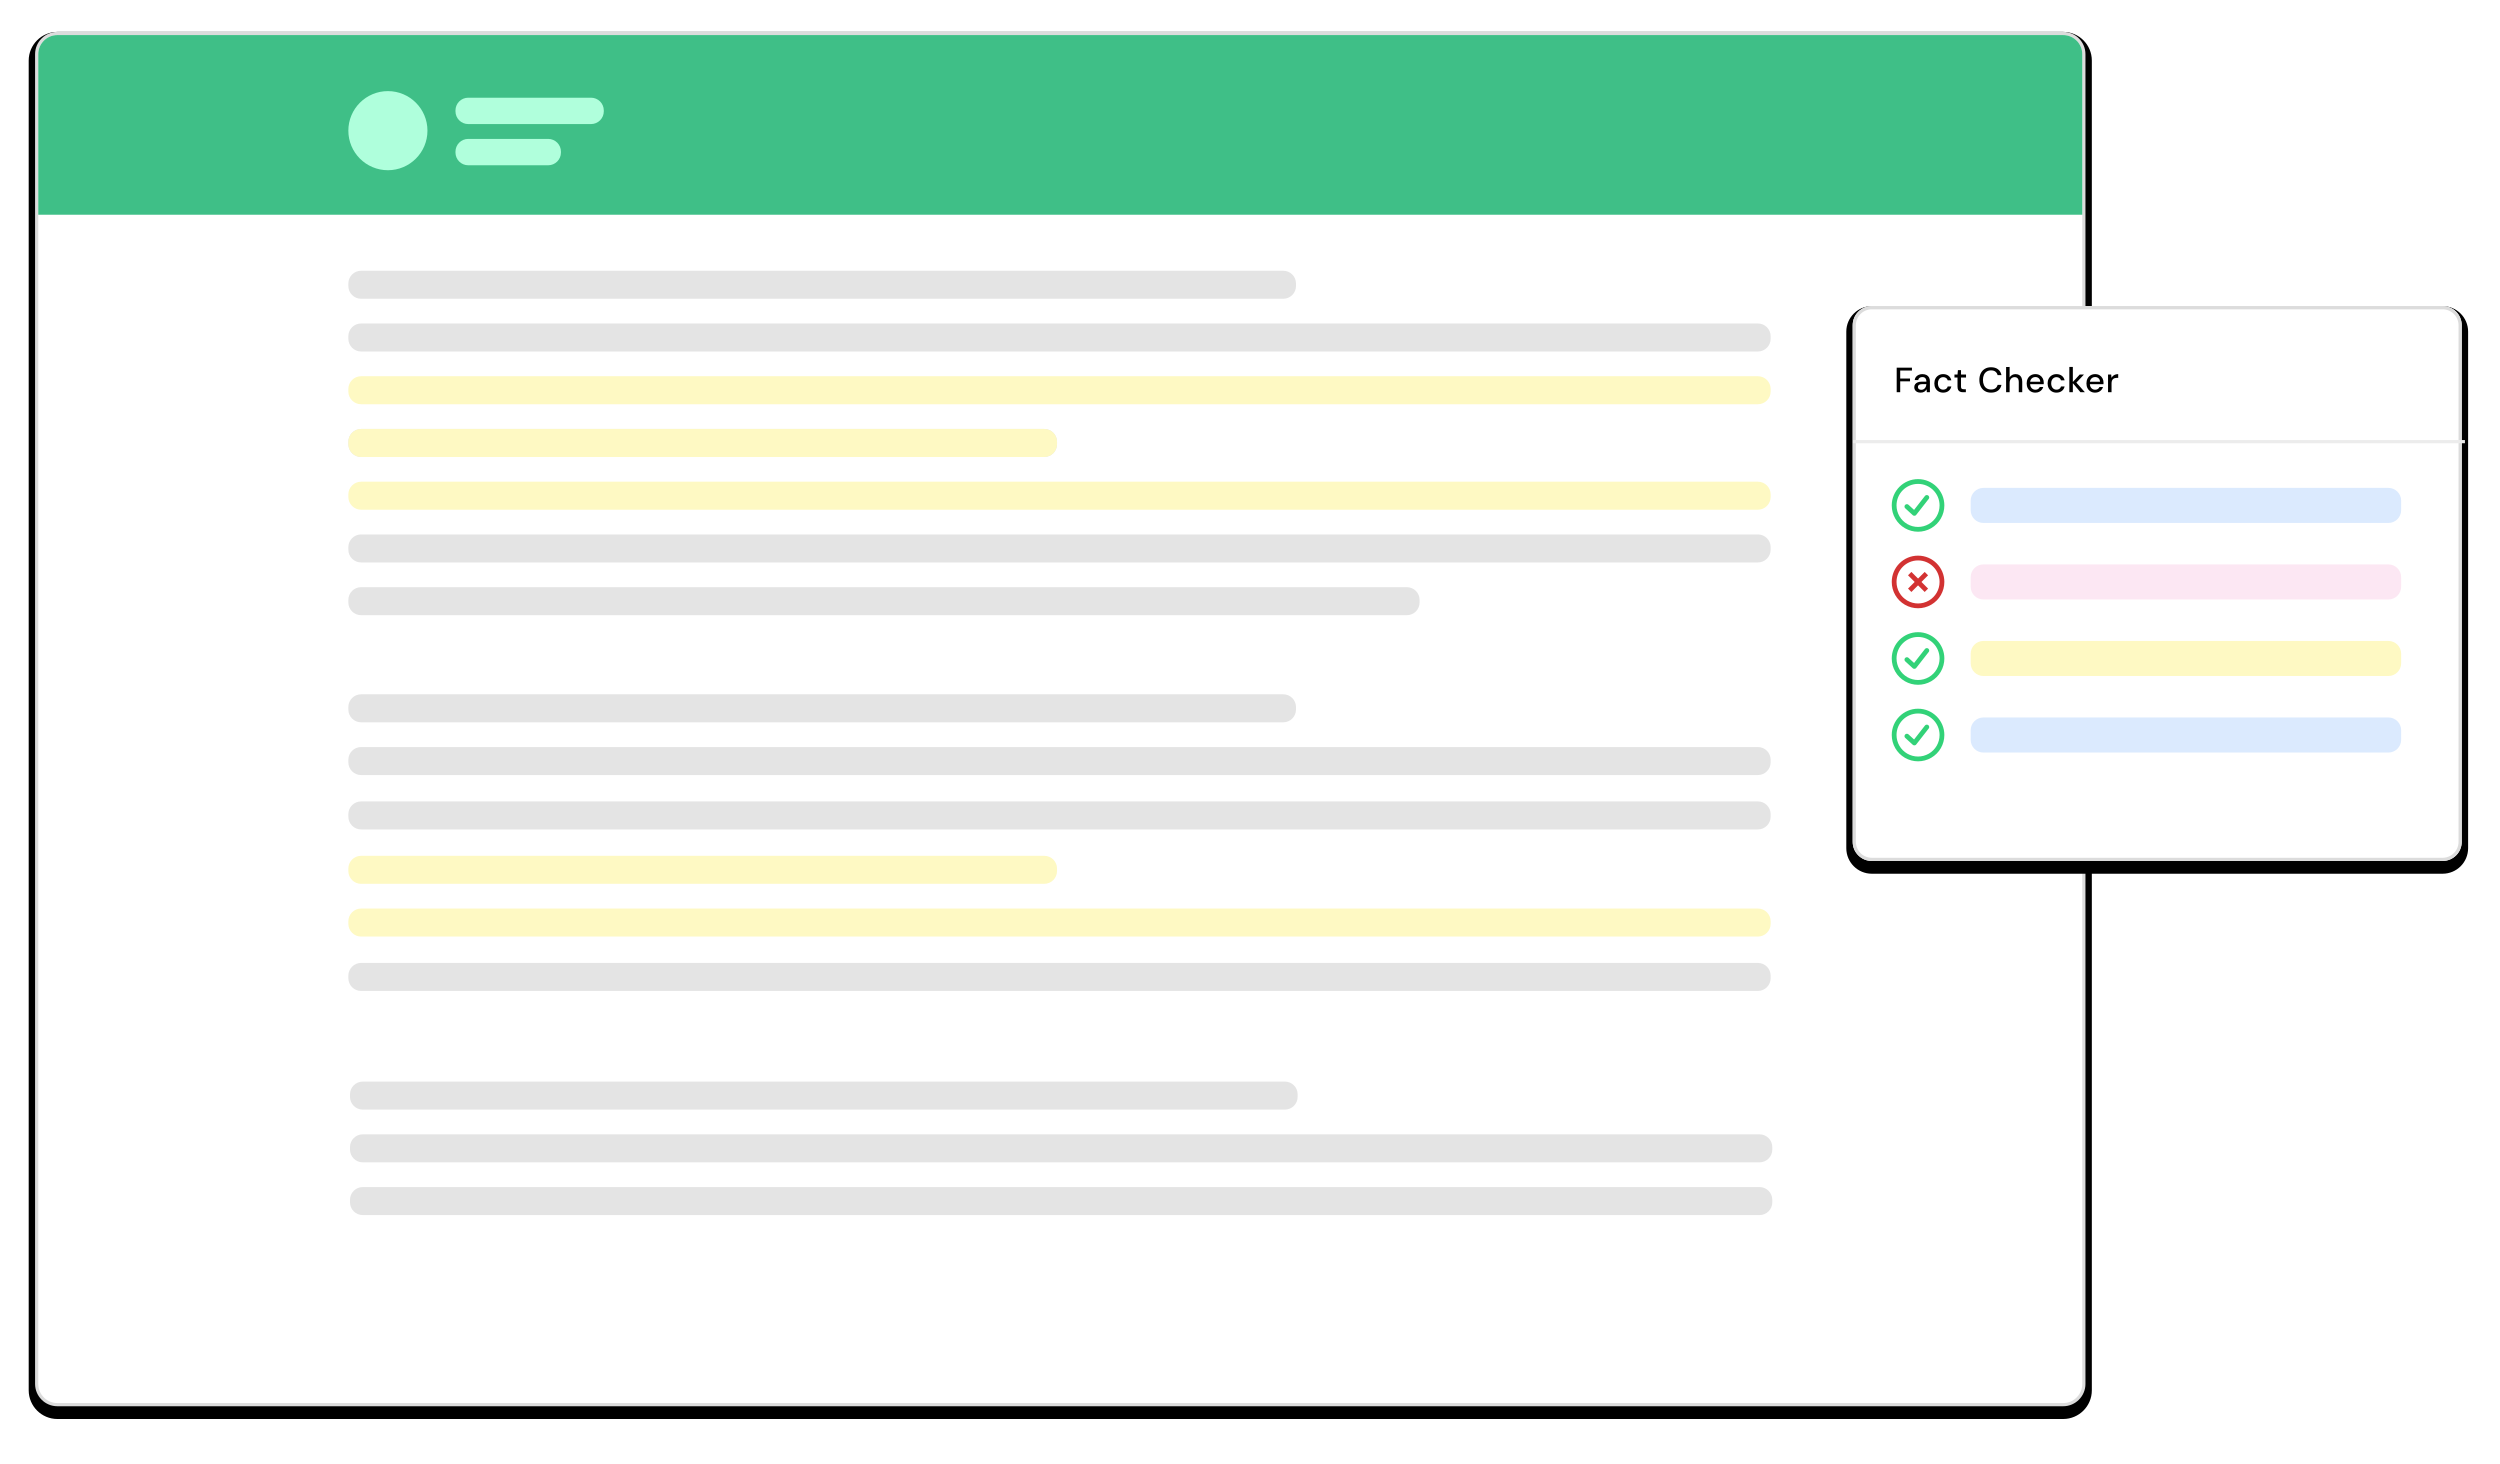 <svg height="459" viewBox="0 0 784 459" width="784" xmlns="http://www.w3.org/2000/svg" xmlns:xlink="http://www.w3.org/1999/xlink"><clipPath id="a"><path d="m784 0v459h-784v-459z"/></clipPath><filter id="b" filterUnits="userSpaceOnUse" height="111.329%" width="107.75%" x="-6.11%" y="-8.497%"><feGaussianBlur in="SourceAlpha" result="i2" stdDeviation="6"/><feOffset dx="0" dy="2" in="i2" result="i3"/><feColorMatrix in="i3" type="matrix" values="0 0 0 0.0 0 0 0 0 0.0 0 0 0 0 0.0 0 0 0 0 0.072 0"/></filter><clipPath id="c"><path d="m635 0c3.314 0 6 2.686 6 6v417c0 3.314-2.686 6-6 6h-629c-3.314 0-6-2.686-6-6v-417c0-3.314 2.686-6 6-6z"/></clipPath><clipPath id="d"><path d="m293.184 0c2.209 0 4 1.791 4 4v.786c0 2.209-1.791 4-4 4h-289.184c-2.209 0-4-1.791-4-4v-.786c0-2.209 1.791-4 4-4z"/></clipPath><clipPath id="e"><path d="m442.034 0c2.209 0 4 1.791 4 4v.786c0 2.209-1.791 4-4 4h-438.034c-2.209 0-4-1.791-4-4v-.786c0-2.209 1.791-4 4-4z"/></clipPath><clipPath id="f"><path d="m442.034 0c2.209 0 4 1.791 4 4v.786c0 2.209-1.791 4-4 4h-438.034c-2.209 0-4-1.791-4-4v-.786c0-2.209 1.791-4 4-4z"/></clipPath><clipPath id="g"><path d="m218.242 0c2.209 0 4 1.791 4 4v.786c0 2.209-1.791 4-4 4h-214.242c-2.209 0-4-1.791-4-4v-.786c0-2.209 1.791-4 4-4z"/></clipPath><clipPath id="h"><path d="m442.034 0c2.209 0 4 1.791 4 4v.786c0 2.209-1.791 4-4 4h-438.034c-2.209 0-4-1.791-4-4v-.786c0-2.209 1.791-4 4-4z"/></clipPath><clipPath id="i"><path d="m331.947 0c2.209 0 4 1.791 4 4v.786c0 2.209-1.791 4-4 4h-327.947c-2.209 0-4-1.791-4-4v-.786c0-2.209 1.791-4 4-4z"/></clipPath><clipPath id="j"><path d="m293.184 0c2.209 0 4 1.791 4 4v.786c0 2.209-1.791 4-4 4h-289.184c-2.209 0-4-1.791-4-4v-.786c0-2.209 1.791-4 4-4z"/></clipPath><clipPath id="k"><path d="m890 0v56.334h-890v-56.334z"/></clipPath><clipPath id="l"><path d="m12.404 0c6.851 0 12.404 5.553 12.404 12.404 0 6.85-5.554 12.404-12.404 12.404-6.851 0-12.404-5.553-12.404-12.404 0-6.85 5.554-12.404 12.404-12.404z"/></clipPath><clipPath id="m"><path d="m42.516 0c2.209 0 4 1.791 4 4v.269c0 2.209-1.791 4-4 4h-38.516c-2.209 0-4-1.791-4-4v-.269c0-2.209 1.791-4 4-4z"/></clipPath><clipPath id="n"><path d="m29.078 0c2.209 0 4 1.791 4 4v.269c0 2.209-1.791 4-4 4h-25.078c-2.209 0-4-1.791-4-4v-.269c0-2.209 1.791-4 4-4z"/></clipPath><clipPath id="o"><path d="m293.184 0c2.209 0 4 1.791 4 4v.786c0 2.209-1.791 4-4 4h-289.184c-2.209 0-4-1.791-4-4v-.786c0-2.209 1.791-4 4-4z"/></clipPath><clipPath id="p"><path d="m442.034 0c2.209 0 4 1.791 4 4v.786c0 2.209-1.791 4-4 4h-438.034c-2.209 0-4-1.791-4-4v-.786c0-2.209 1.791-4 4-4z"/></clipPath><filter id="q" filterUnits="userSpaceOnUse" height="125.743%" width="123.744%" x="-18.265%" y="-18.812%"><feGaussianBlur in="SourceAlpha" result="i19" stdDeviation="6"/><feOffset dx="0" dy="2" in="i19" result="i20"/><feColorMatrix in="i20" type="matrix" values="0 0 0 0.0 0 0 0 0 0.0 0 0 0 0 0.0 0 0 0 0 0.072 0"/></filter><clipPath id="r"><path d="m185 0c3.314 0 6 2.686 6 6v162c0 3.314-2.686 6-6 6h-179c-3.314 0-6-2.686-6-6v-162c0-3.314 2.686-6 6-6z"/></clipPath><clipPath id="s"><path d="m131 0c2.209 0 4 1.791 4 4v3c0 2.209-1.791 4-4 4h-127c-2.209 0-4-1.791-4-4v-3c0-2.209 1.791-4 4-4z"/></clipPath><clipPath id="t"><path d="m4.785 0v.902h-3.685v2.497h3.08v.88h-3.08v3.421h-1.1v-7.7z"/></clipPath><clipPath id="u"><path d="m2.53 0c.521 0 .957.092 1.309.275s.618.442.797.775.27.732.27 1.194v3.432h-.957l-.088-.935c-.081.147-.176.286-.286.418s-.24.246-.391.341-.323.171-.517.226-.409.083-.643.083c-.455 0-.832-.077-1.133-.231s-.524-.361-.671-.622-.22-.541-.22-.842c0-.367.095-.68.286-.941s.462-.46.814-.6.774-.209 1.265-.209h1.441c0-.323-.048-.59-.143-.803s-.236-.372-.423-.478-.423-.16-.71-.16c-.33 0-.612.079-.847.236s-.381.391-.44.699h-1.1c.044-.389.178-.721.402-.996s.511-.488.864-.638.726-.226 1.122-.226zm1.254 3.146h-1.309c-.315 0-.57.038-.764.116s-.336.181-.423.314-.132.286-.132.462c0 .183.042.339.127.468s.207.229.368.302.356.11.583.11c.235 0 .447-.048.638-.143s.354-.226.489-.391.238-.352.308-.561.108-.423.116-.643z"/></clipPath><clipPath id="v"><path d="m2.772 0c.675 0 1.239.176 1.694.528s.744.829.869 1.43h-1.144c-.073-.323-.24-.572-.5-.748s-.57-.264-.929-.264c-.293 0-.565.075-.814.226s-.449.37-.6.66-.226.647-.226 1.073c0 .315.044.596.132.842s.207.453.357.622.325.295.522.38.407.127.627.127c.242 0 .46-.038.654-.116s.359-.193.495-.346.229-.337.281-.55h1.144c-.125.587-.414 1.058-.869 1.413s-1.019.533-1.694.533c-.535 0-1.012-.123-1.43-.368s-.746-.585-.985-1.018c-.238-.433-.357-.935-.357-1.507 0-.579.119-1.087.357-1.524s.567-.777.985-1.023.895-.368 1.43-.368z"/></clipPath><clipPath id="w"><path d="m2.057 0v1.386h1.573v.935h-1.573v2.86c0 .315.066.53.198.643s.359.171.682.171h.638v.935h-.913c-.345 0-.645-.055-.902-.165s-.455-.293-.594-.55-.209-.605-.209-1.045v-2.849h-.957v-.935h.957l.132-1.386z"/></clipPath><clipPath id="x"><path d="m3.663 0c.902 0 1.633.216 2.195.649s.918 1.041 1.073 1.826h-1.21c-.11-.455-.336-.818-.676-1.089s-.801-.407-1.381-.407c-.521 0-.972.121-1.353.363s-.675.587-.88 1.034-.308.983-.308 1.606.103 1.161.308 1.611.499.796.88 1.034.832.357 1.353.357c.579 0 1.04-.13 1.381-.391s.567-.614.676-1.062h1.21c-.154.763-.511 1.359-1.073 1.788s-1.292.643-2.195.643c-.755 0-1.406-.167-1.952-.5s-.968-.799-1.265-1.397-.446-1.292-.446-2.084c0-.785.148-1.478.446-2.079s.719-1.069 1.265-1.403 1.197-.5 1.952-.5z"/></clipPath><clipPath id="y"><path d="m1.1 0v3.278c.183-.323.438-.576.764-.759s.688-.275 1.083-.275c.44 0 .818.09 1.133.27s.557.447.726.803.253.801.253 1.337v3.267h-1.089v-3.146c0-.521-.11-.915-.33-1.183s-.546-.402-.979-.402c-.293 0-.557.07-.792.209s-.422.343-.561.611-.209.592-.209.974v2.937h-1.1v-7.92z"/></clipPath><clipPath id="z"><path d="m2.739 0c.543 0 1.008.121 1.397.363s.689.563.902.963.319.842.319 1.325c0 .073-.002.152-.005.236s-.009.178-.017.281l-4.252-.001.001.036c.021.324.094.604.219.84.15.282.35.495.6.638s.521.214.814.214c.352 0 .642-.077.869-.231s.396-.363.506-.627h1.1c-.095.337-.257.64-.484.907s-.508.478-.842.632-.717.231-1.149.231c-.528 0-.997-.121-1.408-.363s-.732-.579-.963-1.012c-.231-.433-.346-.935-.346-1.507 0-.587.116-1.098.346-1.534s.552-.777.963-1.023.887-.368 1.43-.368zm-.011.913c-.301 0-.576.068-.825.203s-.449.334-.6.594c-.1.174-.167.377-.2.611l-.007.064 3.161.001c-.022-.462-.176-.823-.462-1.083s-.642-.391-1.067-.391z"/></clipPath><clipPath id="A"><path d="m2.772 0c.675 0 1.239.176 1.694.528s.744.829.869 1.43h-1.144c-.073-.323-.24-.572-.5-.748s-.57-.264-.929-.264c-.293 0-.565.075-.814.226s-.449.37-.6.66-.226.647-.226 1.073c0 .315.044.596.132.842s.207.453.357.622.325.295.522.38.407.127.627.127c.242 0 .46-.038.654-.116s.359-.193.495-.346.229-.337.281-.55h1.144c-.125.587-.414 1.058-.869 1.413s-1.019.533-1.694.533c-.535 0-1.012-.123-1.43-.368s-.746-.585-.985-1.018c-.238-.433-.357-.935-.357-1.507 0-.579.119-1.087.357-1.524s.567-.777.985-1.023.895-.368 1.43-.368z"/></clipPath><clipPath id="B"><path d="m1.1 0v4.705l2.145-2.329h1.331l-2.374 2.535 2.671 3.009h-1.386l-2.387-2.84v2.84h-1.1v-7.92z"/></clipPath><clipPath id="C"><path d="m2.739 0c.543 0 1.008.121 1.397.363s.689.563.902.963.319.842.319 1.325c0 .073-.002.152-.005.236s-.009.178-.017.281l-4.252-.001.001.036c.021.324.094.604.219.84.15.282.35.495.6.638s.521.214.814.214c.352 0 .642-.077.869-.231s.396-.363.506-.627h1.1c-.095.337-.257.64-.484.907s-.508.478-.842.632-.717.231-1.149.231c-.528 0-.997-.121-1.408-.363s-.732-.579-.963-1.012c-.231-.433-.346-.935-.346-1.507 0-.587.116-1.098.346-1.534s.552-.777.963-1.023.887-.368 1.43-.368zm-.011.913c-.301 0-.576.068-.825.203s-.449.334-.6.594c-.1.174-.167.377-.2.611l-.007.064 3.161.001c-.022-.462-.176-.823-.462-1.083s-.642-.391-1.067-.391z"/></clipPath><clipPath id="D"><path d="m3.19 0v1.166h-.396c-.227 0-.444.028-.649.083s-.387.148-.544.281-.281.312-.368.539-.132.51-.132.847v2.761h-1.1v-5.544h.99l.099 1.045c.125-.249.286-.46.484-.632s.431-.306.699-.402c.268-.095.574-.143.918-.143z"/></clipPath><g clip-path="url(#a)"><g transform="translate(12 11)"><path d="m635-3c2.485 0 4.735 1.007 6.364 2.636s2.636 3.879 2.636 6.364v417c0 2.485-1.007 4.735-2.636 6.364s-3.879 2.636-6.364 2.636h-629c-2.485 0-4.735-1.007-6.364-2.636s-2.636-3.879-2.636-6.364v-417c0-2.485 1.007-4.735 2.636-6.364s3.879-2.636 6.364-2.636z" filter="url(#b)"/><g clip-path="url(#c)"><path d="m0 0h641v429h-641z" fill="#fff"/></g><path d="m6 0h629c3.314 0 6 2.686 6 6v417c0 3.314-2.686 6-6 6h-629c-3.314 0-6-2.686-6-6v-417c0-3.314 2.686-6 6-6z" fill="none" stroke="#dcdcdc" stroke-miterlimit="10" stroke-width="2"/><g clip-path="url(#c)"><g transform="translate(-125)"><path d="m0 0h890v476h-890z" fill="#fff"/><g transform="translate(222.242 73.907)"><g clip-path="url(#d)"><path d="m0 0h297.184v8.786h-297.184z" fill="#e4e4e4"/></g><g clip-path="url(#e)" transform="translate(0 16.539)"><path d="m0 0h446.034v8.786h-446.034z" fill="#e4e4e4"/></g><g clip-path="url(#f)" transform="translate(0 33.077)"><path d="m0 0h446.034v8.786h-446.034z" fill="#fef9c3"/></g><g clip-path="url(#f)" transform="translate(0 66.154)"><path d="m0 0h446.034v8.786h-446.034z" fill="#fef9c3"/></g><g clip-path="url(#f)" transform="translate(0 82.693)"><path d="m0 0h446.034v8.786h-446.034z" fill="#e4e4e4"/></g><g clip-path="url(#f)" transform="translate(0 149.364)"><path d="m0 0h446.034v8.786h-446.034z" fill="#e4e4e4"/></g><g clip-path="url(#f)" transform="translate(0 166.419)"><path d="m0 0h446.034v8.786h-446.034z" fill="#e4e4e4"/></g><g clip-path="url(#g)" transform="translate(0 183.474)"><path d="m0 0h222.242v8.786h-222.242z" fill="#fef9c3"/></g><g clip-path="url(#h)" transform="translate(0 200.013)"><path d="m0 0h446.034v8.786h-446.034z" fill="#fef9c3"/></g><g clip-path="url(#f)" transform="translate(0 217.068)"><path d="m0 0h446.034v8.786h-446.034z" fill="#e4e4e4"/></g><g clip-path="url(#g)" transform="translate(0 49.616)"><path d="m0 0h222.242v8.786h-222.242z" fill="#e4e4e4"/></g><g clip-path="url(#g)" transform="translate(0 49.616)"><path d="m0 0h222.242v8.786h-222.242z" fill="#fef9c3"/></g><g clip-path="url(#i)" transform="translate(0 99.231)"><path d="m0 0h335.947v8.786h-335.947z" fill="#e4e4e4"/></g><g clip-path="url(#j)" transform="translate(0 132.825)"><path d="m0 0h297.184v8.786h-297.184z" fill="#e4e4e4"/></g></g><g clip-path="url(#k)" transform="translate(.517)"><path d="m124.483 0h641v56.334h-641z" fill="#3fbf87"/></g><g clip-path="url(#l)" transform="translate(222.242 17.572)"><path d="m0 0h24.808v24.808h-24.808z" fill="#afffdc"/></g><g transform="translate(255.836 19.64)"><g clip-path="url(#m)"><path d="m0 0h46.516v8.269h-46.516z" fill="#b0ffdc"/></g><g clip-path="url(#n)" transform="translate(0 12.921)"><path d="m0 0h33.078v8.269h-33.078z" fill="#b0ffdc"/></g></g><g clip-path="url(#o)" transform="translate(222.758 328.187)"><path d="m0 0h297.184v8.786h-297.184z" fill="#e4e4e4"/></g><g clip-path="url(#p)" transform="translate(222.758 344.725)"><path d="m0 0h446.034v8.786h-446.034z" fill="#e4e4e4"/></g><g clip-path="url(#p)" transform="translate(222.758 361.264)"><path d="m0 0h446.034v8.786h-446.034z" fill="#e4e4e4"/></g></g></g></g><g transform="translate(581 96)"><path d="m185-2c2.209 0 4.209.895 5.657 2.343s2.343 3.448 2.343 5.657v162c0 2.209-.895 4.209-2.343 5.657s-3.448 2.343-5.657 2.343h-179c-2.209 0-4.209-.895-5.657-2.343s-2.343-3.448-2.343-5.657v-162c0-2.209.895-4.209 2.343-5.657s3.448-2.343 5.657-2.343z" filter="url(#q)"/><g clip-path="url(#r)"><path d="m0 0h191v174h-191z" fill="#fff"/><path d="m6 0h179c3.314 0 6 2.686 6 6v162c0 3.314-2.686 6-6 6h-179c-3.314 0-6-2.686-6-6v-162c0-3.314 2.686-6 6-6z" fill="none" stroke="#dcdcdc" stroke-miterlimit="5" stroke-width="2"/></g><path d="m4 7.857 2.344 2.143 3.906-5m4.75 2.5c0 2.679-1.429 5.155-3.75 6.495-2.321 1.34-5.179 1.34-7.5 0s-3.75-3.816-3.75-6.495c0-4.142 3.358-7.5 7.5-7.5 4.142 0 7.5 3.358 7.5 7.5z" fill="none" stroke="#32d278" stroke-linecap="round" stroke-linejoin="round" stroke-width="1.5" transform="translate(13 103)"/><path d="m4 7.857 2.344 2.143 3.906-5m4.75 2.5c0 2.679-1.429 5.155-3.75 6.495-2.321 1.34-5.179 1.34-7.5 0s-3.75-3.816-3.75-6.495c0-4.142 3.358-7.5 7.5-7.5 4.142 0 7.5 3.358 7.5 7.5z" fill="none" stroke="#32d278" stroke-linecap="round" stroke-linejoin="round" stroke-width="1.5" transform="translate(13 55)"/><g clip-path="url(#s)" transform="matrix(1 0 0 -1 37 68)"><path d="m0 0h135v11h-135z" fill="#dbeafe"/></g><g clip-path="url(#s)" transform="matrix(1 0 0 -1 37 92)"><path d="m0 0h135v11h-135z" fill="#fce7f3"/></g><g clip-path="url(#s)" transform="matrix(1 0 0 -1 37 116)"><path d="m0 0h135v11h-135z" fill="#fef9c3"/></g><g clip-path="url(#s)" transform="matrix(1 0 0 -1 37 140)"><path d="m0 0h135v11h-135z" fill="#dbeafe"/></g><g stroke-width="1.5"><path d="m4 7.857 2.344 2.143 3.906-5m4.75 2.5c0 2.679-1.429 5.155-3.75 6.495-2.321 1.34-5.179 1.34-7.5 0s-3.75-3.816-3.75-6.495c0-4.142 3.358-7.5 7.5-7.5 4.142 0 7.5 3.358 7.5 7.5z" fill="none" stroke="#32d278" stroke-linecap="round" stroke-linejoin="round" transform="translate(13 127)"/><path d="m11.25 13.995c-2.321 1.34-5.179 1.34-7.5 0s-3.75-3.816-3.75-6.495c0-4.142 3.358-7.5 7.5-7.5 4.142 0 7.5 3.358 7.5 7.5 0 2.679-1.429 5.155-3.75 6.495z" fill="none" stroke="#d23232" stroke-linecap="round" stroke-linejoin="round" transform="translate(13 79)"/><path d="m.417.417 4.167 4.167" fill="none" stroke="#d33333" stroke-linecap="square" stroke-miterlimit="10" transform="translate(18 84)"/><path d="m.417.417 4.167 4.167" fill="none" stroke="#d33333" stroke-linecap="square" stroke-miterlimit="10" transform="matrix(-1 0 0 1 23 84)"/></g><g clip-path="url(#t)" transform="translate(13.803 19.3)"><path d="m0 0h4.785v7.7h-4.785z"/></g><g clip-path="url(#u)" transform="translate(19.309 21.324)"><path d="m0 0h4.906v5.808h-4.906z"/></g><g clip-path="url(#v)" transform="translate(25.607 21.324)"><path d="m0 0h5.335v5.808h-5.335z"/></g><g clip-path="url(#w)" transform="translate(31.916 20.07)"><path d="m0 0h3.63v6.93h-3.63z"/></g><g clip-path="url(#x)" transform="translate(39.727 19.168)"><path d="m0 0h6.93v7.964h-6.93z"/></g><g clip-path="url(#y)" transform="translate(48.115 19.08)"><path d="m0 0h5.06v7.92h-5.06z"/></g><g clip-path="url(#z)" transform="translate(54.567 21.324)"><path d="m0 0h5.357v5.808h-5.357z"/></g><g clip-path="url(#A)" transform="translate(61.129 21.324)"><path d="m0 0h5.335v5.808h-5.335z"/></g><g clip-path="url(#B)" transform="translate(67.944 19.08)"><path d="m0 0h4.873v7.92h-4.873z"/></g><g clip-path="url(#C)" transform="translate(73.307 21.324)"><path d="m0 0h5.357v5.808h-5.357z"/></g><g clip-path="url(#D)" transform="translate(80.078 21.324)"><path d="m0 0h3.19v5.676h-3.19z"/></g><path d="m.596.5h190.904" fill="none" stroke="#ececec" stroke-linecap="square" stroke-miterlimit="10" transform="translate(0 42)"/></g></g></svg>